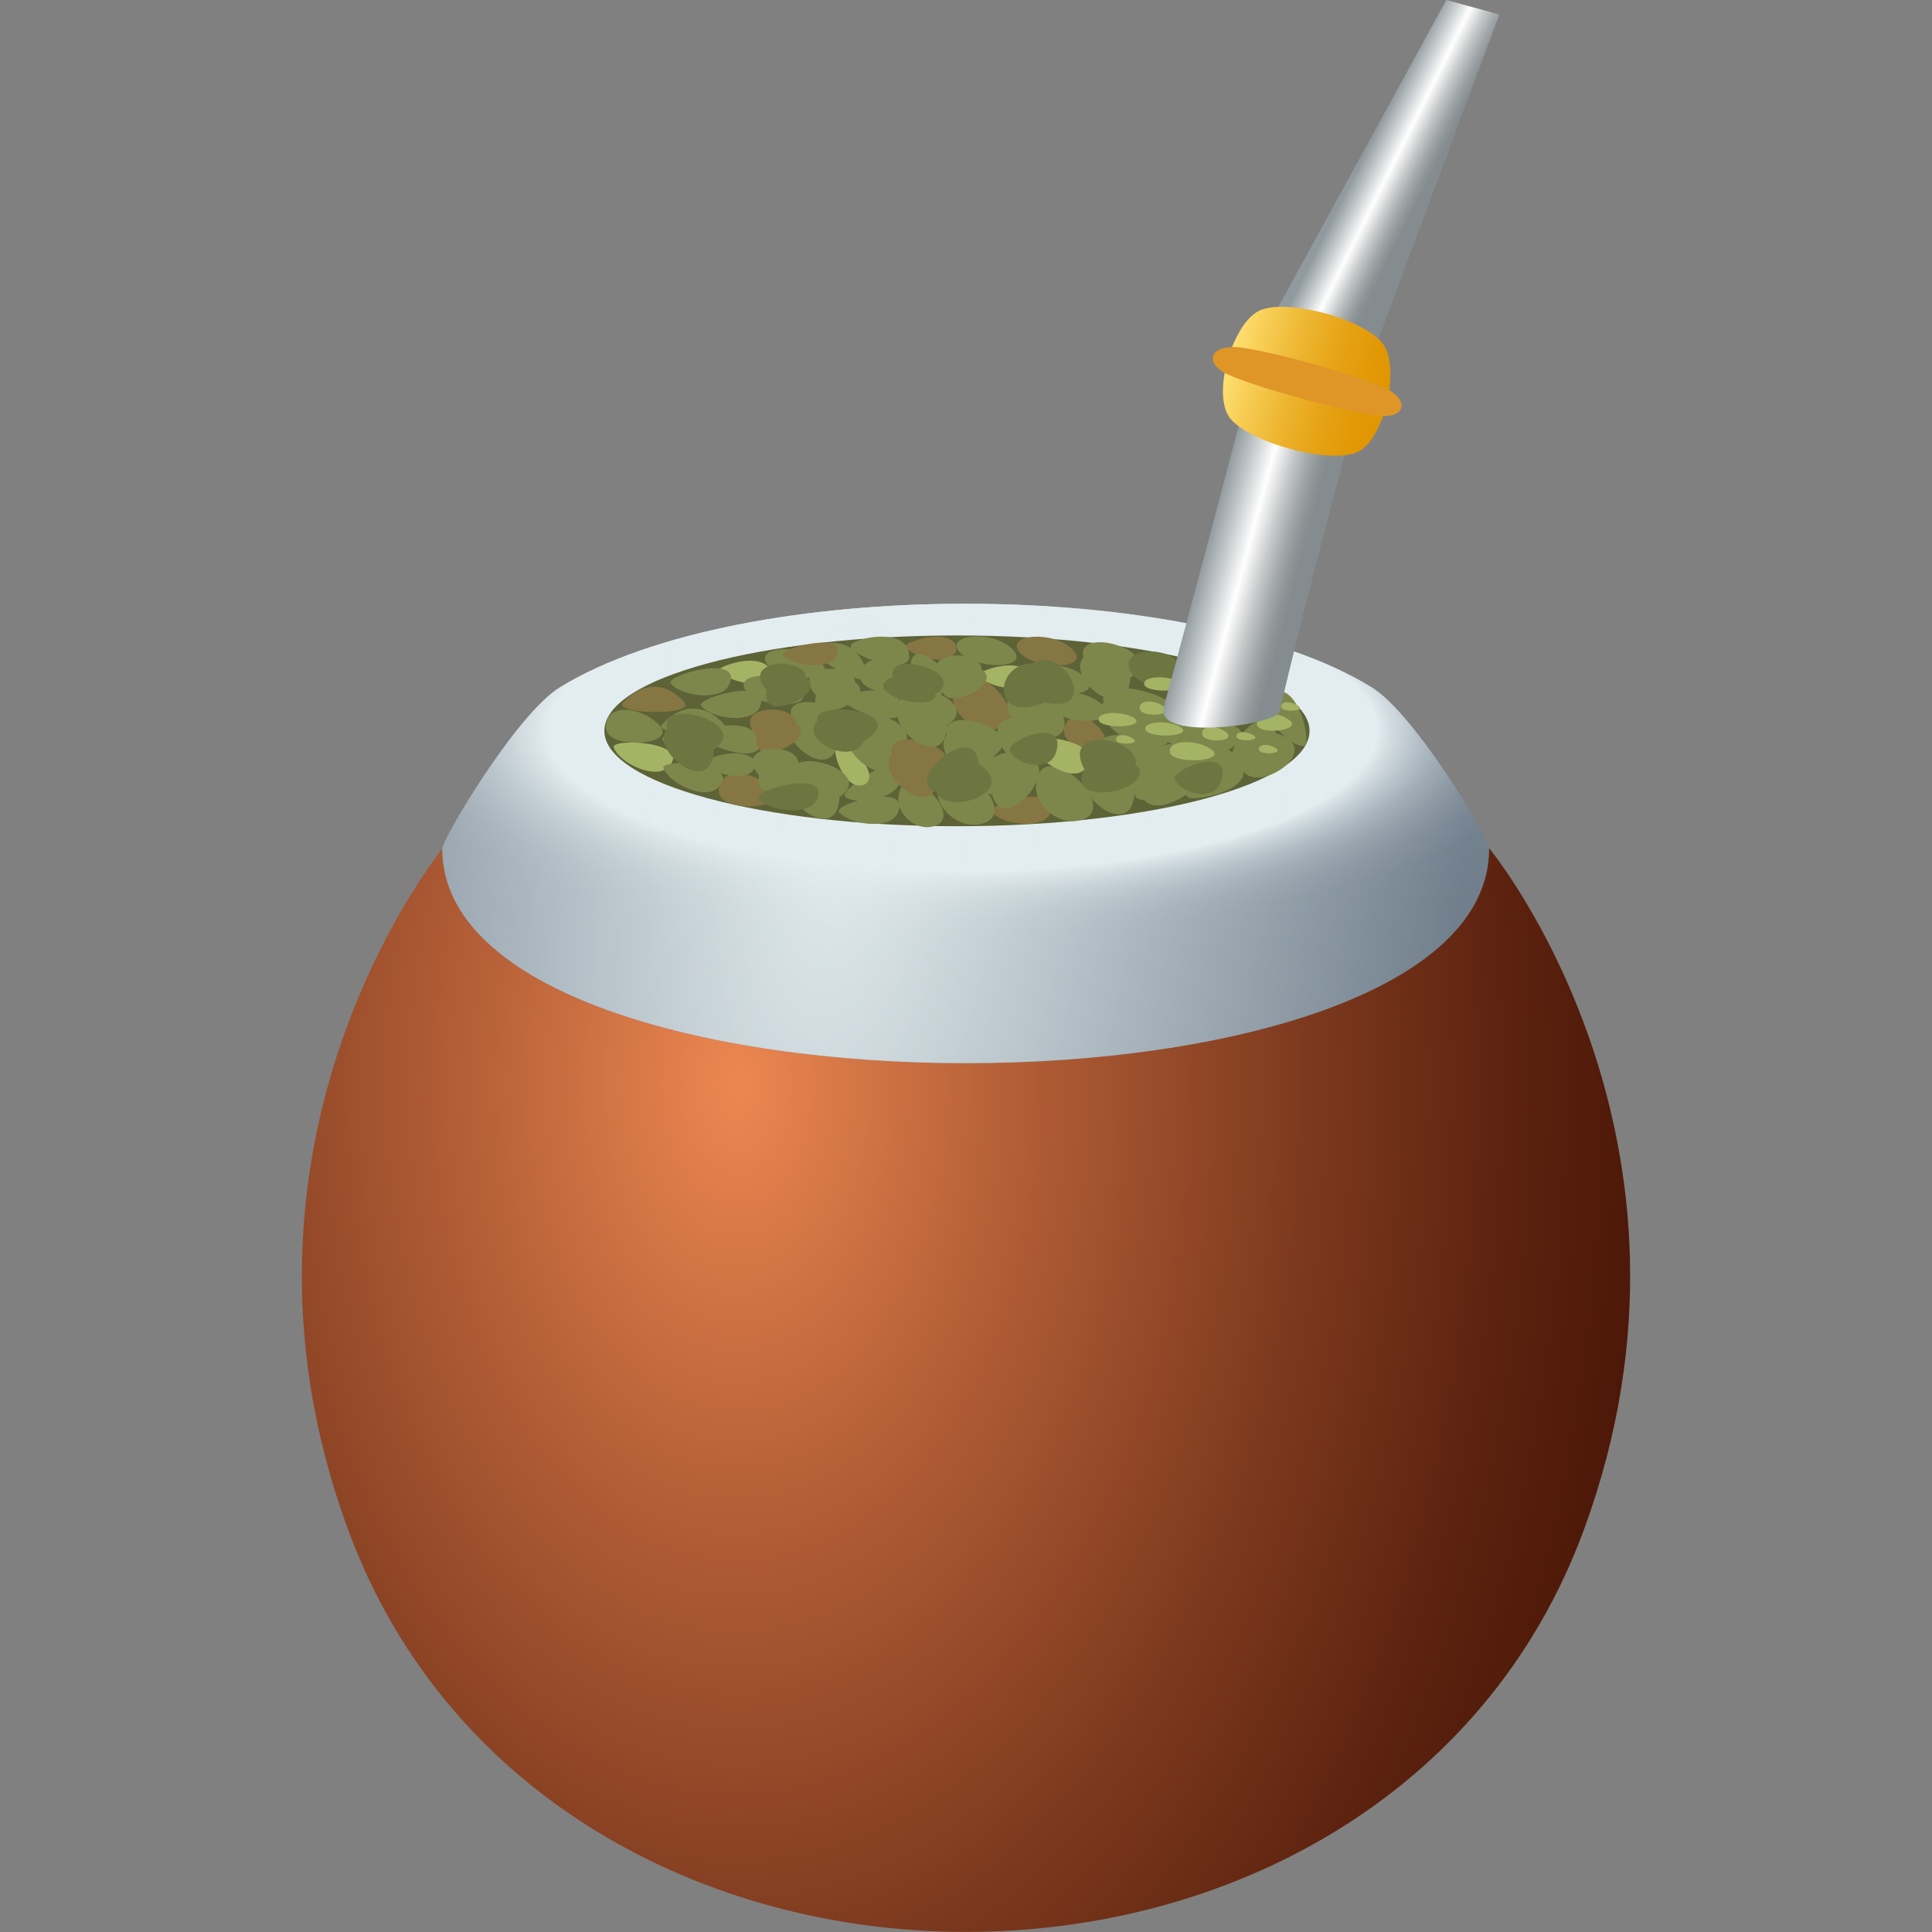 <?xml version="1.0" encoding="utf-8"?>
<!-- Generator: Adobe Illustrator 24.1.2, SVG Export Plug-In . SVG Version: 6.00 Build 0)  -->
<svg version="1.1" id="Layer_1" xmlns="http://www.w3.org/2000/svg" xmlns:xlink="http://www.w3.org/1999/xlink" x="0px" y="0px"
	 width="64px" height="64px" viewBox="0 0 64 64" style="enable-background:new 0 0 64 64;" xml:space="preserve">
<rect x="0" y="0" width="64" height="64" fill="#808080" stroke="none"/>
<radialGradient id="SVGID_1_" cx="-105.158" cy="520.697" r="33.515" gradientTransform="matrix(-0.897 0 0 -1.393 -69.898 761.229)" gradientUnits="userSpaceOnUse">
	<stop  offset="0" style="stop-color:#ED8751"/>
	<stop  offset="0.3" style="stop-color:#B45F37"/>
	<stop  offset="0.626" style="stop-color:#7D391E"/>
	<stop  offset="0.869" style="stop-color:#5A210E"/>
	<stop  offset="1" style="stop-color:#4D1808"/>
</radialGradient>
<path fill="url(#SVGID_1_)" d="M11.53,50.67c6.53,17.77,34.41,17.77,40.94,0c4.77-12.97-3.13-22.56-3.13-22.56H14.66
	C14.66,28.12,6.76,37.71,11.53,50.67z"/>
<radialGradient id="SVGID_2_" cx="39.096" cy="28.787" r="41.011" gradientTransform="matrix(0.955 0 0 0.324 -5.468 14.869)" gradientUnits="userSpaceOnUse">
	<stop  offset="0.351" style="stop-color:#E3EDF0"/>
	<stop  offset="0.362" style="stop-color:#D0DADF"/>
	<stop  offset="0.384" style="stop-color:#B3BEC6"/>
	<stop  offset="0.408" style="stop-color:#9AA7B0"/>
	<stop  offset="0.435" style="stop-color:#8895A0"/>
	<stop  offset="0.466" style="stop-color:#7B8895"/>
	<stop  offset="0.508" style="stop-color:#73818E"/>
	<stop  offset="0.592" style="stop-color:#717F8C"/>
</radialGradient>
<path fill="url(#SVGID_2_)" d="M45.43,22.76c-6-3.67-20.83-3.69-26.87,0c-1.45,0.88-3.91,5.04-3.91,5.35c0,9.48,34.68,9.48,34.68,0
	C49.34,27.8,46.88,23.65,45.43,22.76z"/>
<radialGradient id="SVGID_3_" cx="35.056" cy="30.483" r="21.649" gradientTransform="matrix(0.947 0.124 -0.3 2.549 3.95 -56.157)" gradientUnits="userSpaceOnUse">
	<stop  offset="0" style="stop-color:#E3EDF0"/>
	<stop  offset="1" style="stop-color:#E3EDF0;stop-opacity:0"/>
</radialGradient>
<path fill="url(#SVGID_3_)" d="M45.43,22.76c-6-3.67-20.83-3.69-26.87,0c-1.45,0.88-3.91,5.04-3.91,5.35c0,9.48,34.68,9.48,34.68,0
	C49.34,27.8,46.88,23.65,45.43,22.76z"/>
<path fill="#5D6337" d="M43.38,24.21c0,1.75-5.23,3.16-11.68,3.16c-6.45,0-11.68-1.42-11.68-3.16c0-1.75,5.23-3.16,11.68-3.16
	C38.15,21.05,43.38,22.47,43.38,24.21z"/>
<path fill="#7D874C" d="M21.82,24c0.72,0.7-1.75,0.87-1.75,0.09C20.07,23.3,21.18,23.37,21.82,24z"/>
<path fill="#857643" d="M22.67,23.26c0.4,0.47-2.4,0.4-2.03,0.01C21.5,22.36,22.31,22.84,22.67,23.26z"/>
<path fill="#A5B365" d="M25.43,22.47c-0.4,0.47-1.98-0.17-1.48-0.38C25.06,21.62,25.78,22.06,25.43,22.47z"/>
<path fill="#7D874C" d="M27.17,21.92c0.72,0.7-1.26,0.71-1.75,0.09C24.97,21.43,26.53,21.29,27.17,21.92z"/>
<path fill="#7D874C" d="M24.15,22.69c-0.27,0.55-1.6,0.37-1.93-0.05C22.01,22.37,24.66,21.63,24.15,22.69z"/>
<path fill="#7D874C" d="M29.73,26.95c-0.27,0.55-1.6,0.37-1.93-0.05C27.59,26.62,30.25,25.88,29.73,26.95z"/>
<path fill="#857643" d="M34.79,26.95c-0.27,0.55-1.6,0.37-1.93-0.05C32.64,26.62,35.3,25.88,34.79,26.95z"/>
<path fill="#7D874C" d="M29.84,25.81c-0.05,0.61-1.37,0.89-1.83,0.6C27.71,26.22,29.93,24.63,29.84,25.81z"/>
<path fill="#A5B365" d="M22.14,25.41c-0.44,0.44-1.64-0.15-1.81-0.65C20.22,24.44,22.98,24.56,22.14,25.41z"/>
<path fill="#7D874C" d="M28.73,22.37c0.1,0.6-2.28-0.83-1.75-0.99C28.2,21.03,28.64,21.83,28.73,22.37z"/>
<path fill="#857643" d="M31.6,21.68c-0.4,0.47-1.98-0.17-1.48-0.38C31.24,20.82,31.95,21.26,31.6,21.68z"/>
<path fill="#7D874C" d="M30.77,23.16c-0.6-0.18-0.9-1.76-0.17-1.46C31.72,22.16,31.3,23.32,30.77,23.16z"/>
<path fill="#7D874C" d="M33.52,21.49c0.72,0.7-1.26,0.71-1.75,0.09C31.32,21.01,32.88,20.86,33.52,21.49z"/>
<path fill="#857643" d="M35.51,21.5c0.72,0.7-1.26,0.71-1.75,0.09C33.31,21.02,34.87,20.87,35.51,21.5z"/>
<path fill="#7D874C" d="M30.12,21.73c0.02,0.61-1.6,0.15-1.93-0.27C27.98,21.18,30.09,20.67,30.12,21.73z"/>
<path fill="#857643" d="M25.56,26.11c0.72,0.7-1.75,0.87-1.75,0.09C23.8,25.42,24.92,25.49,25.56,26.11z"/>
<path fill="#7D874C" d="M30.25,22.32c0.72,0.7-1.75,0.87-1.75,0.09C28.5,21.63,29.61,21.7,30.25,22.32z"/>
<path fill="#7D874C" d="M23.97,23.98c0.4,0.47-2.4,0.4-2.03,0.01C22.8,23.08,23.61,23.56,23.97,23.98z"/>
<path fill="#7D874C" d="M24.93,25.54c-0.4,0.47-1.98-0.17-1.48-0.38C24.56,24.68,25.28,25.12,24.93,25.54z"/>
<path fill="#7D874C" d="M30.99,27.35c-0.59,0.23-1.25-0.34-1.23-0.87C29.8,24.96,32,26.96,30.99,27.35z"/>
<path fill="#7D874C" d="M32.61,27.26c-0.75,0.28-1.58-0.42-1.56-1.07C31.11,24.32,33.89,26.79,32.61,27.26z"/>
<path fill="#857643" d="M33.12,24.11c-0.74,0.28-1.58-0.42-1.56-1.07C31.61,21.16,34.39,23.63,33.12,24.11z"/>
<path fill="#7D874C" d="M34.93,24.42c-0.74,0.28-1.58-0.42-1.56-1.07C33.43,21.47,36.21,23.94,34.93,24.42z"/>
<path fill="#7D874C" d="M35.88,27.14c-0.74,0.28-1.58-0.42-1.56-1.07C34.37,24.2,37.15,26.67,35.88,27.14z"/>
<path fill="#7D874C" d="M26.46,22.79c0.72,0.7-1.26,0.71-1.75,0.09C24.26,22.31,25.82,22.17,26.46,22.79z"/>
<path fill="#7D874C" d="M25.16,23.44c-0.27,0.55-1.6,0.37-1.93-0.05C23.01,23.12,25.67,22.37,25.16,23.44z"/>
<path fill="#7D874C" d="M23.79,26.09c-0.44,0.44-1.64-0.15-1.81-0.65C21.86,25.12,24.63,25.24,23.79,26.09z"/>
<path fill="#7D874C" d="M23.57,25.16c0.1,0.6-2.07-0.62-1.54-0.77C23.25,24.03,23.48,24.62,23.57,25.16z"/>
<path fill="#A5B365" d="M34.02,22.63c-0.4,0.47-1.98-0.17-1.48-0.38C33.66,21.77,34.37,22.21,34.02,22.63z"/>
<path fill="#7D874C" d="M33.9,25.21c-0.63,0.03-1.13-1-0.69-1.31C34.12,23.25,34.46,25.19,33.9,25.21z"/>
<path fill="#857643" d="M36.57,24.83c-0.52,0.35-1.5-0.28-1.3-0.77C35.68,23.05,37.03,24.53,36.57,24.83z"/>
<path fill="#A5B365" d="M28.45,26.02c-0.63-0.02-1.06-1.62-0.58-1.36C28.94,25.22,29.01,26.04,28.45,26.02z"/>
<path fill="#7D874C" d="M35.94,22.44c0.72,0.7-1.26,0.71-1.75,0.09C33.74,21.96,35.3,21.81,35.94,22.44z"/>
<path fill="#7D874C" d="M36.5,23.34c0.72,0.7-1.26,0.71-1.75,0.09C34.3,22.85,35.86,22.71,36.5,23.34z"/>
<path fill="#A5B365" d="M36.09,25.17c-0.21,0.96-1.49,0.2-1.98-0.43C33.66,24.17,36.25,24.45,36.09,25.17z"/>
<path fill="#7D874C" d="M38.61,25.08c-0.21,0.96-1.49,0.2-1.98-0.43C36.17,24.08,38.76,24.36,38.61,25.08z"/>
<path fill="#7D874C" d="M41.11,24.36c-0.26,0.97-2.2,0.56-2.81-0.07C37.75,23.72,41.3,23.64,41.11,24.36z"/>
<path fill="#7D874C" d="M41.04,25.18c0.63,0.78-0.75,1.26-1.56,1.26C38.74,26.44,39.52,23.3,41.04,25.18z"/>
<path fill="#7D874C" d="M41.95,23.06c0.76-0.66,1.32,0.69,1.33,1.48C43.29,25.25,41.38,23.55,41.95,23.06z"/>
<path fill="#7D874C" d="M25.16,24.66c0.02,0.61-1.6,0.15-1.93-0.27C23.01,24.12,25.12,23.61,25.16,24.66z"/>
<path fill="#7D874C" d="M29.89,23.5c0.02,0.61-1.6,0.15-1.93-0.27C27.75,22.96,29.86,22.45,29.89,23.5z"/>
<path fill="#7D874C" d="M26.21,23.76c-0.28-1.11,2.84-0.17,1.55,0.68C27.69,26.1,25.62,24.48,26.21,23.76z"/>
<path fill="#7D874C" d="M28.18,24.15c-0.28-1.11,2.84-0.17,1.55,0.68C29.66,26.49,27.59,24.86,28.18,24.15z"/>
<path fill="#857643" d="M29.54,25c-0.28-1.11,2.84-0.17,1.55,0.68C31.02,27.34,28.95,25.71,29.54,25z"/>
<path fill="#7D874C" d="M26.26,25.72c-0.28-1.11,2.84-0.17,1.55,0.68C27.74,28.06,25.67,26.44,26.26,25.72z"/>
<path fill="#7D874C" d="M29.83,23.34c-0.28-1.11,2.84-0.17,1.55,0.68C31.31,25.68,29.24,24.05,29.83,23.34z"/>
<path fill="#7D874C" d="M31.36,24.36c-0.28-1.11,2.84-0.17,1.55,0.68C32.84,26.7,30.77,25.07,31.36,24.36z"/>
<path fill="#7D874C" d="M36.03,25.57c-0.28-1.11,2.84-0.17,1.55,0.68C37.51,27.91,35.44,26.29,36.03,25.57z"/>
<path fill="#7D874C" d="M37.91,26.5c-1.19-0.02,0.82-2.88,1.35-1.46C40.91,25.52,38.47,27.24,37.91,26.5z"/>
<path fill="#7D874C" d="M41.2,25.56c-1.19-0.02,0.54-2.69,1.07-1.27C43.93,24.77,41.77,26.29,41.2,25.56z"/>
<path fill="#7D874C" d="M35.89,21.78c-0.28-1.11,2.84-0.17,1.55,0.68C37.37,24.12,35.29,22.49,35.89,21.78z"/>
<path fill="#7D874C" d="M36.56,23.26c-0.28-1.11,3.56,0,2.27,0.85C38.76,25.77,35.97,23.97,36.56,23.26z"/>
<path fill="#7D874C" d="M34.05,25.15c1.18,0.12-0.77,2.64-1.18,1.18C31.26,25.73,33.54,24.38,34.05,25.15z"/>
<path fill="#857643" d="M26.37,23.97c0.8,0.51-1.58,1.6-1.3,0.42C24.15,23.37,26.31,23.23,26.37,23.97z"/>
<path fill="#7D874C" d="M26.45,25.27c0.8,0.51-1.58,1.6-1.3,0.42C24.23,24.67,26.39,24.53,26.45,25.27z"/>
<path fill="#7D874C" d="M28.33,22.61c0.8,0.51-1.58,1.6-1.3,0.42C26.12,22.02,28.27,21.88,28.33,22.61z"/>
<path fill="#7D874C" d="M32.52,22.18c0.8,0.51-1.58,1.6-1.3,0.42C30.31,21.58,32.46,21.44,32.52,22.18z"/>
<path fill="#6D7541" d="M22.1,24.15c-0.28-1.11,2.84-0.17,1.55,0.68C23.58,26.49,21.5,24.86,22.1,24.15z"/>
<path fill="#6D7541" d="M29.58,22.42c-0.25-0.94,2.57-0.14,1.4,0.58C30.99,23.68,28.36,22.93,29.58,22.42z"/>
<path fill="#6D7541" d="M27.07,23.87c-0.11-0.75,3.19-0.29,1.55,0.68C28.27,25.38,26.48,24.58,27.07,23.87z"/>
<path fill="#6D7541" d="M31,26.22c-1.13-0.35,1.33-2.42,1.41-0.92C33.85,26.22,31.33,27.08,31,26.22z"/>
<path fill="#6D7541" d="M34.19,21.98c1-0.69,2.33,1.7,0.43,1.29C32.77,24.01,32.97,21.95,34.19,21.98z"/>
<path fill="#6D7541" d="M37.62,25.33c0.81,0.83-2.38,1.5-1.7,0.15C35.13,24,37.77,24.43,37.62,25.33z"/>
<path fill="#6D7541" d="M26.7,22.45c0.8,0.51-1.58,1.6-1.3,0.42C24.49,21.85,26.64,21.71,26.7,22.45z"/>
<path fill="#6D7541" d="M27.05,26.5c-0.27,0.55-1.6,0.37-1.93-0.05C24.9,26.18,27.56,25.44,27.05,26.5z"/>
<path fill="#6D7541" d="M34.98,24.93c-0.21,0.66-1.27,0.44-1.53-0.06C33.28,24.55,35.38,23.67,34.98,24.93z"/>
<path fill="#857643" d="M27.69,21.75c-0.24,0.46-1.45,0.31-1.74-0.04C25.76,21.48,28.15,20.87,27.69,21.75z"/>
<path fill="#6D7541" d="M40.45,25.89c-0.21,0.66-1.27,0.44-1.53-0.06C38.76,25.51,40.86,24.62,40.45,25.89z"/>
<path fill="#6D7541" d="M38.96,22.26c-0.34,0.61-1.31,0.46-1.53-0.06C37.04,21.27,39.41,21.47,38.96,22.26z"/>
<path fill="#A5B365" d="M42.72,23.86c0.44,0.35-1.08,0.51-1.08,0.12C41.63,23.58,42.33,23.55,42.72,23.86z"/>
<path fill="#A5B365" d="M40.17,24.86c0.43,0.38-1.41,0.47-1.42,0.03C38.74,24.45,39.79,24.52,40.17,24.86z"/>
<path fill="#A5B365" d="M37.55,24.48c0.24,0.18-0.58,0.22-0.58,0.02C36.96,24.3,37.34,24.32,37.55,24.48z"/>
<path fill="#A5B365" d="M41.54,24.37c0.24,0.18-0.58,0.22-0.58,0.02C40.96,24.2,41.33,24.22,41.54,24.37z"/>
<path fill="#A5B365" d="M43.02,23.39c0.24,0.18-0.58,0.22-0.58,0.02C42.43,23.21,42.8,23.23,43.02,23.39z"/>
<path fill="#A5B365" d="M42.28,24.8c0.24,0.18-0.58,0.22-0.58,0.02C41.7,24.63,42.07,24.64,42.28,24.8z"/>
<path fill="#A5B365" d="M37.62,23.83c0.24,0.29-1.23,0.32-1.23,0C36.39,23.52,37.4,23.58,37.62,23.83z"/>
<path fill="#A5B365" d="M39.13,22.65c0.24,0.29-1.23,0.32-1.23,0C37.9,22.34,38.92,22.39,39.13,22.65z"/>
<path fill="#A5B365" d="M39.17,24.14c0.24,0.28-1.23,0.32-1.23,0C37.94,23.83,38.95,23.89,39.17,24.14z"/>
<path fill="#A5B365" d="M40.66,24.3c0.24,0.29-0.84,0.32-0.84,0C39.82,23.98,40.44,24.05,40.66,24.3z"/>
<path fill="#A5B365" d="M38.59,23.45c0.24,0.28-0.84,0.32-0.84,0C37.75,23.14,38.37,23.2,38.59,23.45z"/>
<linearGradient id="SVGID_4_" gradientUnits="userSpaceOnUse" x1="27.127" y1="87.347" x2="30.89" y2="87.347" gradientTransform="matrix(0.966 0.259 -0.259 0.966 36.39 -73.395)">
	<stop  offset="0" style="stop-color:#919A9E"/>
	<stop  offset="0.183" style="stop-color:#C6CBCD"/>
	<stop  offset="0.364" style="stop-color:#FFFFFF"/>
	<stop  offset="0.384" style="stop-color:#F8F8F8"/>
	<stop  offset="0.534" style="stop-color:#C7CACB"/>
	<stop  offset="0.666" style="stop-color:#A3A8AA"/>
	<stop  offset="0.773" style="stop-color:#8D9496"/>
	<stop  offset="0.842" style="stop-color:#858C8F"/>
</linearGradient>
<path fill="url(#SVGID_4_)" d="M42.39,23.57c-0.1,0.45-4.16,1-3.84-0.15c0.76-2.74,3-11.28,3-11.28l3.52,0.96
	C45.07,13.11,43.22,19.93,42.39,23.57z"/>
<linearGradient id="SVGID_5_" gradientUnits="userSpaceOnUse" x1="28.751" y1="73.935" x2="31.435" y2="74.478" gradientTransform="matrix(0.966 0.259 -0.259 0.966 36.39 -73.395)">
	<stop  offset="0" style="stop-color:#919A9E"/>
	<stop  offset="0.183" style="stop-color:#C6CBCD"/>
	<stop  offset="0.364" style="stop-color:#FFFFFF"/>
	<stop  offset="0.384" style="stop-color:#F8F8F8"/>
	<stop  offset="0.534" style="stop-color:#C7CACB"/>
	<stop  offset="0.666" style="stop-color:#A3A8AA"/>
	<stop  offset="0.773" style="stop-color:#8D9496"/>
	<stop  offset="0.842" style="stop-color:#858C8F"/>
</linearGradient>
<polygon fill="url(#SVGID_5_)" points="45.33,12.11 41.81,11.15 47.91,0 49.67,0.48 "/>
<linearGradient id="SVGID_6_" gradientUnits="userSpaceOnUse" x1="26.215" y1="81.302" x2="31.68" y2="81.302" gradientTransform="matrix(0.966 0.259 -0.259 0.966 36.39 -73.395)">
	<stop  offset="0" style="stop-color:#FFE173"/>
	<stop  offset="0.173" style="stop-color:#F7CD54"/>
	<stop  offset="0.415" style="stop-color:#EDB530"/>
	<stop  offset="0.641" style="stop-color:#E6A316"/>
	<stop  offset="0.843" style="stop-color:#E29906"/>
	<stop  offset="1" style="stop-color:#E09500"/>
</linearGradient>
<path fill="url(#SVGID_6_)" d="M44.91,15c-0.96,0.36-3.49-0.34-4.15-1.13c-0.64-0.78,0.06-3.13,0.94-3.57c0.9-0.45,3.58,0.29,4.14,1.13
	C46.39,12.26,45.84,14.66,44.91,15z"/>
<path fill="#DF9626" d="M45.63,13.77c-0.99-0.11-3.98-0.93-4.9-1.34c-0.89-0.4-0.64-0.99,0.25-0.93c0.91,0.07,4.08,0.94,4.89,1.34
	C46.68,13.23,46.61,13.88,45.63,13.77z"/>
</svg>
